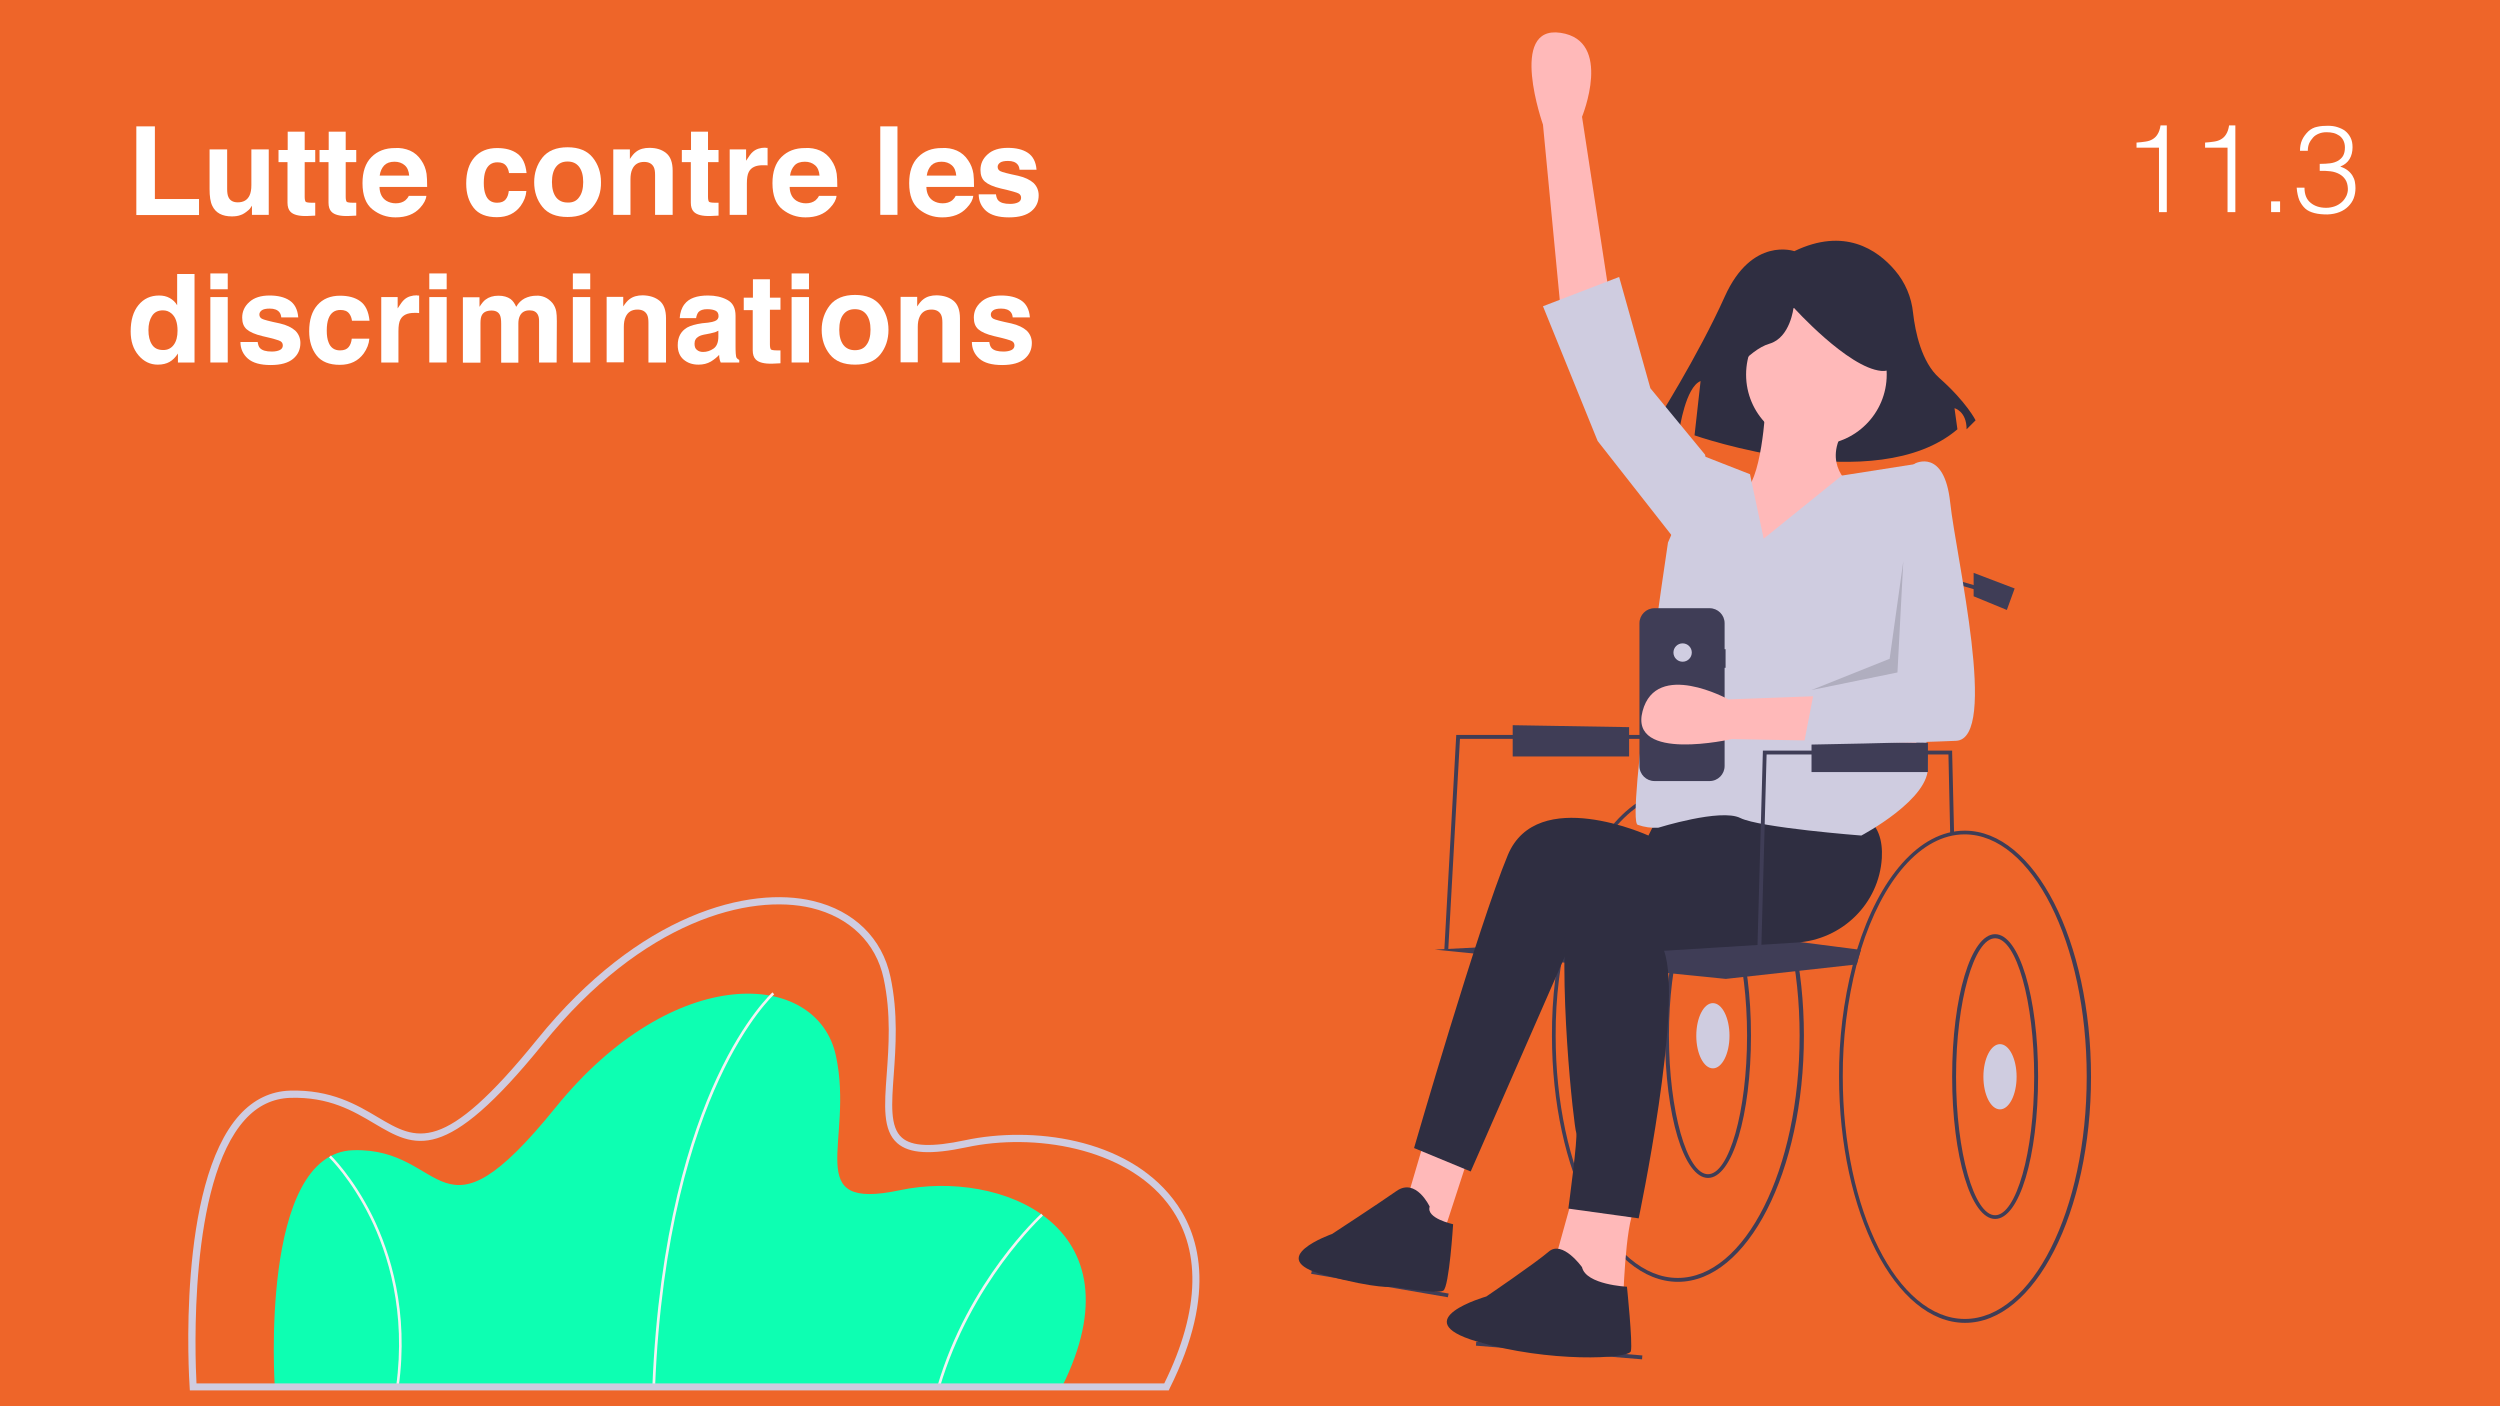 <?xml version="1.0" encoding="UTF-8"?>
<!-- Generator: Adobe Illustrator 27.4.1, SVG Export Plug-In . SVG Version: 6.00 Build 0)  -->
<svg xmlns="http://www.w3.org/2000/svg" xmlns:xlink="http://www.w3.org/1999/xlink" version="1.1" id="Calque_1" x="0px" y="0px" viewBox="0 0 1280 720" style="enable-background:new 0 0 1280 720;" xml:space="preserve">
<style type="text/css">
	.st0{fill:#EE6529;}
	.st1{fill:#FFFFFF;}
	.st2{fill:#0DFFB2;}
	.st3{fill:#F2F2F2;}
	.st4{fill:#CFCCE0;}
	.st5{fill:#3F3D56;}
	.st6{fill:#2F2E41;}
	.st7{fill:#FFB9B9;}
	.st8{fill:#D0CDE1;}
	.st9{opacity:0.15;enable-background:new    ;}
</style>
<rect class="st0" width="1280" height="720"></rect>
<g>
	<path class="st1" d="M69.8,64.7h9.5v37.2h22.6v8.2H69.8V64.7z"></path>
	<path class="st1" d="M116.3,76.5v20.2c0,1.9,0.2,3.3,0.7,4.3c0.8,1.7,2.4,2.6,4.7,2.6c3,0,5-1.2,6.1-3.6c0.6-1.3,0.9-3,0.9-5.2   V76.5h8.9V110H129v-4.7c-0.1,0.1-0.3,0.4-0.6,0.9c-0.3,0.5-0.7,1-1.2,1.4c-1.4,1.2-2.7,2.1-4,2.5c-1.3,0.5-2.8,0.7-4.5,0.7   c-4.9,0-8.3-1.8-10-5.4c-1-2-1.4-4.9-1.4-8.7V76.5H116.3z"></path>
	<path class="st1" d="M142.6,83v-6.2h4.7v-9.4h8.7v9.4h5.4V83H156v17.7c0,1.4,0.2,2.2,0.5,2.6c0.3,0.3,1.4,0.5,3.2,0.5   c0.3,0,0.5,0,0.8,0s0.6,0,0.9,0v6.6l-4.2,0.2c-4.1,0.1-7-0.6-8.5-2.2c-1-1-1.5-2.6-1.5-4.6V83H142.6z"></path>
	<path class="st1" d="M163.6,83v-6.2h4.7v-9.4h8.7v9.4h5.4V83h-5.4v17.7c0,1.4,0.2,2.2,0.5,2.6c0.3,0.3,1.4,0.5,3.2,0.5   c0.3,0,0.5,0,0.8,0s0.6,0,0.9,0v6.6l-4.2,0.2c-4.1,0.1-7-0.6-8.5-2.2c-1-1-1.5-2.6-1.5-4.6V83H163.6z"></path>
	<path class="st1" d="M209.9,77.1c2.3,1,4.3,2.7,5.8,5c1.4,2,2.3,4.3,2.7,6.9c0.2,1.5,0.3,3.8,0.3,6.7h-24.4   c0.1,3.4,1.3,5.7,3.5,7.1c1.3,0.8,3,1.3,4.8,1.3c2,0,3.6-0.5,4.9-1.5c0.7-0.6,1.3-1.3,1.8-2.3h9c-0.2,2-1.3,4-3.2,6.1   c-3,3.3-7.2,4.9-12.6,4.9c-4.5,0-8.4-1.4-11.8-4.1s-5.1-7.2-5.1-13.4c0-5.8,1.5-10.3,4.6-13.4c3.1-3.1,7.1-4.6,12-4.6   C204.9,75.6,207.5,76.1,209.9,77.1z M196.7,84.7c-1.2,1.3-2,3-2.3,5.2h15.1c-0.2-2.3-0.9-4.1-2.3-5.3c-1.4-1.2-3.1-1.8-5.2-1.8   C199.7,82.8,198,83.4,196.7,84.7z"></path>
	<path class="st1" d="M260.6,88.5c-0.2-1.3-0.6-2.4-1.3-3.4c-1-1.4-2.5-2-4.6-2c-3,0-5,1.5-6.1,4.4c-0.6,1.6-0.9,3.6-0.9,6.2   c0,2.5,0.3,4.4,0.9,5.9c1,2.8,3,4.2,5.9,4.2c2.1,0,3.5-0.6,4.4-1.7s1.4-2.5,1.6-4.3h9c-0.2,2.7-1.2,5.2-2.9,7.6   c-2.8,3.8-6.8,5.8-12.2,5.8s-9.4-1.6-11.9-4.8s-3.8-7.3-3.8-12.4c0-5.8,1.4-10.2,4.2-13.4c2.8-3.2,6.7-4.8,11.6-4.8   c4.2,0,7.7,0.9,10.3,2.8c2.7,1.9,4.3,5.2,4.8,10H260.6z"></path>
	<path class="st1" d="M303.5,105.9c-2.8,3.5-7.1,5.2-12.9,5.2c-5.8,0-10.1-1.7-12.9-5.2c-2.8-3.5-4.2-7.7-4.2-12.6   c0-4.8,1.4-9,4.2-12.6c2.8-3.5,7.1-5.3,12.9-5.3c5.8,0,10.1,1.8,12.9,5.3c2.8,3.5,4.2,7.7,4.2,12.6   C307.8,98.2,306.4,102.4,303.5,105.9z M296.5,101c1.4-1.8,2.1-4.4,2.1-7.8s-0.7-5.9-2.1-7.8c-1.4-1.8-3.3-2.7-5.9-2.7   c-2.6,0-4.5,0.9-5.9,2.7c-1.4,1.8-2.1,4.4-2.1,7.8s0.7,5.9,2.1,7.8c1.4,1.8,3.4,2.7,5.9,2.7C293.2,103.8,295.2,102.9,296.5,101z"></path>
	<path class="st1" d="M341.1,78.4c2.2,1.8,3.3,4.8,3.3,9V110h-9V89.6c0-1.8-0.2-3.1-0.7-4.1c-0.9-1.7-2.5-2.6-4.9-2.6   c-3,0-5,1.3-6.1,3.8c-0.6,1.3-0.9,3-0.9,5.1V110h-8.8V76.5h8.5v4.9c1.1-1.7,2.2-3,3.2-3.7c1.8-1.4,4.1-2,6.8-2   C336.1,75.7,338.9,76.6,341.1,78.4z"></path>
	<path class="st1" d="M349.1,83v-6.2h4.7v-9.4h8.7v9.4h5.4V83h-5.4v17.7c0,1.4,0.2,2.2,0.5,2.6c0.3,0.3,1.4,0.5,3.2,0.5   c0.3,0,0.5,0,0.8,0s0.6,0,0.9,0v6.6l-4.2,0.2c-4.1,0.1-7-0.6-8.5-2.2c-1-1-1.5-2.6-1.5-4.6V83H349.1z"></path>
	<path class="st1" d="M392.2,75.7c0.1,0,0.4,0,0.8,0v9c-0.6-0.1-1-0.1-1.5-0.1c-0.4,0-0.8,0-1,0c-3.5,0-5.9,1.1-7.1,3.4   c-0.7,1.3-1,3.3-1,6v16h-8.8V76.5h8.4v5.8c1.4-2.2,2.5-3.8,3.5-4.6c1.6-1.4,3.8-2.1,6.4-2.1C391.9,75.7,392,75.7,392.2,75.7z"></path>
	<path class="st1" d="M419.9,77.1c2.3,1,4.3,2.7,5.8,5c1.4,2,2.3,4.3,2.7,6.9c0.2,1.5,0.3,3.8,0.3,6.7h-24.4   c0.1,3.4,1.3,5.7,3.5,7.1c1.3,0.8,3,1.3,4.8,1.3c2,0,3.6-0.5,4.9-1.5c0.7-0.6,1.3-1.3,1.8-2.3h9c-0.2,2-1.3,4-3.3,6.1   c-3,3.3-7.2,4.9-12.6,4.9c-4.5,0-8.4-1.4-11.8-4.1s-5.1-7.2-5.1-13.4c0-5.8,1.5-10.3,4.6-13.4c3.1-3.1,7.1-4.6,12-4.6   C414.9,75.6,417.6,76.1,419.9,77.1z M406.8,84.7c-1.2,1.3-2,3-2.3,5.2h15.1c-0.2-2.3-0.9-4.1-2.3-5.3c-1.4-1.2-3.1-1.8-5.2-1.8   C409.8,82.8,408,83.4,406.8,84.7z"></path>
	<path class="st1" d="M459.5,110h-8.8V64.7h8.8V110z"></path>
	<path class="st1" d="M489.9,77.1c2.3,1,4.3,2.7,5.8,5c1.4,2,2.3,4.3,2.7,6.9c0.2,1.5,0.3,3.8,0.3,6.7h-24.4   c0.1,3.4,1.3,5.7,3.5,7.1c1.3,0.8,3,1.3,4.8,1.3c2,0,3.6-0.5,4.9-1.5c0.7-0.6,1.3-1.3,1.8-2.3h9c-0.2,2-1.3,4-3.3,6.1   c-3,3.3-7.2,4.9-12.6,4.9c-4.5,0-8.4-1.4-11.8-4.1s-5.1-7.2-5.1-13.4c0-5.8,1.5-10.3,4.6-13.4c3.1-3.1,7.1-4.6,12-4.6   C485,75.6,487.6,76.1,489.9,77.1z M476.8,84.7c-1.2,1.3-2,3-2.3,5.2h15.1c-0.2-2.3-0.9-4.1-2.3-5.3c-1.4-1.2-3.1-1.8-5.2-1.8   C479.8,82.8,478.1,83.4,476.8,84.7z"></path>
	<path class="st1" d="M509.9,99.3c0.2,1.6,0.6,2.7,1.2,3.3c1.1,1.2,3.1,1.8,6.1,1.8c1.7,0,3.1-0.3,4.1-0.8c1-0.5,1.5-1.3,1.5-2.3   c0-1-0.4-1.7-1.2-2.2c-0.8-0.5-3.9-1.4-9.2-2.6c-3.8-0.9-6.5-2.1-8.1-3.5c-1.6-1.4-2.3-3.4-2.3-6c0-3.1,1.2-5.8,3.7-8   c2.4-2.2,5.9-3.3,10.3-3.3c4.2,0,7.6,0.8,10.2,2.5s4.2,4.6,4.5,8.7H522c-0.1-1.1-0.4-2-1-2.7c-1-1.2-2.6-1.8-4.9-1.8   c-1.9,0-3.3,0.3-4.1,0.9s-1.2,1.3-1.2,2.1c0,1,0.4,1.7,1.3,2.2c0.9,0.5,3.9,1.3,9.2,2.4c3.5,0.8,6.1,2.1,7.9,3.7   c1.7,1.7,2.6,3.8,2.6,6.3c0,3.3-1.2,6-3.7,8.1c-2.5,2.1-6.3,3.2-11.5,3.2c-5.3,0-9.2-1.1-11.7-3.3c-2.5-2.2-3.8-5.1-3.8-8.5H509.9z   "></path>
	<path class="st1" d="M86.9,152.6c1.6,0.9,2.9,2.1,3.8,3.7v-16h8.9v45.3h-8.5V181c-1.3,2-2.7,3.4-4.3,4.3s-3.6,1.4-6,1.4   c-3.9,0-7.2-1.6-9.9-4.8c-2.7-3.2-4-7.2-4-12.2c0-5.7,1.3-10.2,4-13.5s6.2-4.9,10.6-4.9C83.5,151.3,85.3,151.7,86.9,152.6z    M89,176.5c1.3-1.8,1.9-4.2,1.9-7.2c0-4.1-1-7-3.1-8.8c-1.3-1.1-2.7-1.6-4.4-1.6c-2.6,0-4.4,1-5.6,2.9c-1.2,1.9-1.8,4.3-1.8,7.2   c0,3.1,0.6,5.6,1.8,7.4c1.2,1.9,3.1,2.8,5.6,2.8C85.8,179.3,87.7,178.3,89,176.5z"></path>
	<path class="st1" d="M116.6,148.1h-8.9V140h8.9V148.1z M107.7,152.1h8.9v33.5h-8.9V152.1z"></path>
	<path class="st1" d="M131.9,174.9c0.2,1.6,0.6,2.7,1.2,3.3c1.1,1.2,3.1,1.8,6.1,1.8c1.7,0,3.1-0.3,4.1-0.8s1.5-1.3,1.5-2.3   c0-1-0.4-1.7-1.2-2.2c-0.8-0.5-3.9-1.4-9.2-2.6c-3.8-0.9-6.5-2.1-8.1-3.5c-1.6-1.4-2.3-3.4-2.3-6c0-3.1,1.2-5.8,3.7-8   c2.4-2.2,5.9-3.3,10.3-3.3c4.2,0,7.6,0.8,10.2,2.5s4.2,4.6,4.5,8.7H144c-0.1-1.1-0.4-2-1-2.7c-1-1.2-2.6-1.8-4.9-1.8   c-1.9,0-3.3,0.3-4.1,0.9c-0.8,0.6-1.2,1.3-1.2,2.1c0,1,0.4,1.7,1.3,2.2c0.9,0.5,3.9,1.3,9.2,2.4c3.5,0.8,6.1,2.1,7.9,3.7   c1.7,1.7,2.6,3.8,2.6,6.3c0,3.3-1.2,6-3.7,8.1c-2.5,2.1-6.3,3.2-11.5,3.2c-5.3,0-9.2-1.1-11.7-3.3c-2.5-2.2-3.8-5.1-3.8-8.5H131.9z   "></path>
	<path class="st1" d="M180.2,164.1c-0.2-1.3-0.6-2.4-1.3-3.4c-1-1.4-2.5-2-4.6-2c-3,0-5,1.5-6.1,4.4c-0.6,1.6-0.9,3.6-0.9,6.2   c0,2.5,0.3,4.4,0.9,5.9c1,2.8,3,4.2,5.9,4.2c2.1,0,3.5-0.6,4.4-1.7s1.4-2.5,1.6-4.3h9c-0.2,2.7-1.2,5.2-2.9,7.6   c-2.8,3.8-6.8,5.8-12.2,5.8s-9.4-1.6-11.9-4.8s-3.8-7.3-3.8-12.4c0-5.8,1.4-10.2,4.2-13.4c2.8-3.2,6.7-4.8,11.6-4.8   c4.2,0,7.7,0.9,10.3,2.8c2.7,1.9,4.3,5.2,4.8,10H180.2z"></path>
	<path class="st1" d="M213.8,151.3c0.1,0,0.4,0,0.8,0v9c-0.6-0.1-1-0.1-1.5-0.1s-0.8,0-1,0c-3.5,0-5.9,1.1-7.1,3.4   c-0.7,1.3-1,3.3-1,6v16h-8.8v-33.5h8.4v5.8c1.4-2.2,2.5-3.8,3.5-4.6c1.6-1.4,3.8-2.1,6.4-2.1C213.5,151.3,213.7,151.3,213.8,151.3z   "></path>
	<path class="st1" d="M228.7,148.1h-8.9V140h8.9V148.1z M219.8,152.1h8.9v33.5h-8.9V152.1z"></path>
	<path class="st1" d="M279,152.2c1.4,0.6,2.7,1.6,3.9,3c0.9,1.2,1.6,2.6,1.9,4.3c0.2,1.1,0.3,2.8,0.3,5l-0.1,21.1h-9v-21.3   c0-1.3-0.2-2.3-0.6-3.1c-0.8-1.6-2.2-2.3-4.3-2.3c-2.4,0-4.1,1-5,3c-0.5,1.1-0.7,2.3-0.7,3.8v20h-8.8v-20c0-2-0.2-3.4-0.6-4.3   c-0.7-1.6-2.2-2.4-4.3-2.4c-2.5,0-4.2,0.8-5,2.4c-0.5,0.9-0.7,2.3-0.7,4.1v20.2H237v-33.5h8.5v4.9c1.1-1.7,2.1-3,3.1-3.7   c1.7-1.3,3.9-2,6.6-2c2.6,0,4.6,0.6,6.2,1.7c1.3,1,2.2,2.4,2.9,4c1.1-2,2.6-3.4,4.3-4.3c1.8-0.9,3.8-1.4,6-1.4   C276.1,151.3,277.6,151.6,279,152.2z"></path>
	<path class="st1" d="M302.2,148.1h-8.9V140h8.9V148.1z M293.3,152.1h8.9v33.5h-8.9V152.1z"></path>
	<path class="st1" d="M337.7,154c2.2,1.8,3.3,4.8,3.3,9v22.6h-9v-20.4c0-1.8-0.2-3.1-0.7-4.1c-0.9-1.7-2.5-2.6-4.9-2.6   c-3,0-5,1.3-6.1,3.8c-0.6,1.3-0.9,3-0.9,5.1v18.1h-8.8v-33.5h8.5v4.9c1.1-1.7,2.2-3,3.2-3.7c1.8-1.4,4.1-2,6.8-2   C332.7,151.3,335.5,152.2,337.7,154z"></path>
	<path class="st1" d="M362.5,165.2c1.6-0.2,2.8-0.5,3.5-0.8c1.3-0.5,1.9-1.4,1.9-2.5c0-1.4-0.5-2.3-1.5-2.8c-1-0.5-2.4-0.8-4.3-0.8   c-2.1,0-3.6,0.5-4.5,1.5c-0.6,0.8-1,1.8-1.2,3.1H348c0.2-2.9,1-5.3,2.5-7.2c2.3-3,6.3-4.4,12-4.4c3.7,0,7,0.7,9.8,2.2   c2.9,1.5,4.3,4.2,4.3,8.2v15.4c0,1.1,0,2.4,0.1,3.9c0.1,1.1,0.2,1.9,0.5,2.3s0.7,0.7,1.3,1v1.3h-9.5c-0.3-0.7-0.5-1.3-0.6-1.9   s-0.2-1.3-0.2-2c-1.2,1.3-2.6,2.4-4.2,3.4c-1.9,1.1-4,1.6-6.4,1.6c-3.1,0-5.6-0.9-7.6-2.6c-2-1.7-3-4.2-3-7.4c0-4.1,1.6-7.1,4.8-9   c1.8-1,4.3-1.7,7.7-2.2L362.5,165.2z M367.8,169.3c-0.6,0.3-1.1,0.6-1.7,0.8c-0.6,0.2-1.4,0.4-2.4,0.6l-2,0.4   c-1.9,0.3-3.2,0.7-4,1.2c-1.4,0.8-2.1,2-2.1,3.7c0,1.5,0.4,2.6,1.3,3.2c0.8,0.7,1.9,1,3.1,1c1.9,0,3.7-0.6,5.3-1.7   c1.6-1.1,2.5-3.1,2.5-6.1V169.3z"></path>
	<path class="st1" d="M380.8,158.6v-6.2h4.7V143h8.7v9.4h5.4v6.2h-5.4v17.7c0,1.4,0.2,2.2,0.5,2.6c0.3,0.3,1.4,0.5,3.2,0.5   c0.3,0,0.5,0,0.8,0s0.6,0,0.9,0v6.6l-4.2,0.2c-4.1,0.1-7-0.6-8.5-2.2c-1-1-1.5-2.6-1.5-4.6v-20.6H380.8z"></path>
	<path class="st1" d="M414.2,148.1h-8.9V140h8.9V148.1z M405.3,152.1h8.9v33.5h-8.9V152.1z"></path>
	<path class="st1" d="M450.7,181.5c-2.8,3.5-7.1,5.2-12.9,5.2s-10.1-1.7-12.9-5.2c-2.8-3.5-4.2-7.7-4.2-12.6c0-4.8,1.4-9,4.2-12.6   c2.8-3.5,7.1-5.3,12.9-5.3s10.1,1.8,12.9,5.3c2.8,3.5,4.2,7.7,4.2,12.6C454.9,173.8,453.5,178,450.7,181.5z M443.6,176.6   c1.4-1.8,2.1-4.4,2.1-7.8s-0.7-5.9-2.1-7.8c-1.4-1.8-3.3-2.7-5.9-2.7s-4.5,0.9-5.9,2.7c-1.4,1.8-2.1,4.4-2.1,7.8s0.7,5.9,2.1,7.8   c1.4,1.8,3.4,2.7,5.9,2.7S442.3,178.5,443.6,176.6z"></path>
	<path class="st1" d="M488.2,154c2.2,1.8,3.3,4.8,3.3,9v22.6h-9v-20.4c0-1.8-0.2-3.1-0.7-4.1c-0.9-1.7-2.5-2.6-4.9-2.6   c-3,0-5,1.3-6.1,3.8c-0.6,1.3-0.9,3-0.9,5.1v18.1h-8.8v-33.5h8.5v4.9c1.1-1.7,2.2-3,3.2-3.7c1.8-1.4,4.1-2,6.8-2   C483.2,151.3,486,152.2,488.2,154z"></path>
	<path class="st1" d="M506.5,174.9c0.2,1.6,0.6,2.7,1.2,3.3c1.1,1.2,3.1,1.8,6.1,1.8c1.7,0,3.1-0.3,4.1-0.8c1-0.5,1.5-1.3,1.5-2.3   c0-1-0.4-1.7-1.2-2.2c-0.8-0.5-3.9-1.4-9.2-2.6c-3.8-0.9-6.5-2.1-8.1-3.5c-1.6-1.4-2.3-3.4-2.3-6c0-3.1,1.2-5.8,3.7-8   c2.4-2.2,5.9-3.3,10.3-3.3c4.2,0,7.6,0.8,10.2,2.5s4.2,4.6,4.5,8.7h-8.8c-0.1-1.1-0.4-2-1-2.7c-1-1.2-2.6-1.8-4.9-1.8   c-1.9,0-3.3,0.3-4.1,0.9s-1.2,1.3-1.2,2.1c0,1,0.4,1.7,1.3,2.2c0.9,0.5,3.9,1.3,9.2,2.4c3.5,0.8,6.1,2.1,7.9,3.7   c1.7,1.7,2.6,3.8,2.6,6.3c0,3.3-1.2,6-3.7,8.1c-2.5,2.1-6.3,3.2-11.5,3.2c-5.3,0-9.2-1.1-11.7-3.3c-2.5-2.2-3.8-5.1-3.8-8.5H506.5z   "></path>
</g>
<g>
	<path class="st1" d="M1105.4,75.6h-11.5V73c1.7-0.1,3.2-0.3,4.6-0.5c1.4-0.2,2.6-0.6,3.6-1.2c1-0.6,1.9-1.4,2.6-2.6   c0.7-1.1,1.2-2.6,1.5-4.5h3.2v44.4h-4V75.6z"></path>
	<path class="st1" d="M1140.4,75.6H1129V73c1.7-0.1,3.2-0.3,4.6-0.5c1.4-0.2,2.6-0.6,3.6-1.2c1-0.6,1.9-1.4,2.6-2.6   c0.7-1.1,1.2-2.6,1.5-4.5h3.2v44.4h-4V75.6z"></path>
	<path class="st1" d="M1162.8,108.6v-5.5h4.6v5.5H1162.8z"></path>
	<path class="st1" d="M1187.9,83.9c1.9,0,3.6-0.1,5.2-0.3c1.6-0.2,2.9-0.7,4-1.3c1.1-0.7,2-1.5,2.6-2.6c0.6-1.1,0.9-2.5,0.9-4.2   c0-1.4-0.3-2.6-0.8-3.6c-0.5-1-1.2-1.8-2-2.4c-0.9-0.6-1.9-1.1-3-1.4c-1.2-0.3-2.4-0.4-3.6-0.4c-1.4,0-2.7,0.2-3.9,0.7   c-1.2,0.5-2.2,1.1-3,2c-0.8,0.9-1.5,1.9-2,3c-0.5,1.2-0.7,2.4-0.7,3.8h-4c0-2,0.3-3.8,1-5.4c0.7-1.6,1.8-3.1,3.2-4.5   c1.4-1.3,3-2.1,4.7-2.4c1.7-0.4,3.5-0.5,5.4-0.5c1.8,0,3.4,0.2,4.9,0.7s2.9,1.1,4,2c1.1,0.9,2,2,2.7,3.4c0.7,1.4,1,3,1,4.9   c0,2.3-0.5,4.3-1.5,6c-1,1.7-2.6,3-4.8,3.9c1.6,0.5,2.9,1.2,3.9,2c1,0.8,1.8,1.7,2.4,2.7c0.6,1,1,2,1.2,3.1   c0.2,1.1,0.3,2.1,0.3,3.2c0,1.8-0.3,3.6-0.9,5.2c-0.6,1.6-1.6,3-2.8,4.2c-1.2,1.2-2.7,2.2-4.5,2.9s-3.8,1.1-6.1,1.2   c-2.6,0-4.8-0.2-6.7-0.7c-1.9-0.5-3.5-1.2-4.7-2.3s-2.2-2.5-3-4.2c-0.7-1.7-1.2-3.9-1.4-6.5h4c0,3.4,1,6,3.1,7.7   c2,1.7,4.7,2.6,8,2.6c1.6,0,3.1-0.3,4.5-0.8s2.6-1.3,3.6-2.2c1-0.9,1.7-2,2.3-3.2c0.5-1.2,0.8-2.5,0.7-3.8   c-0.1-1.8-0.5-3.3-1.3-4.5c-0.8-1.2-1.8-2.1-3.1-2.8c-1.3-0.7-2.8-1.2-4.5-1.4c-1.7-0.2-3.5-0.3-5.5-0.2V83.9z"></path>
</g>
<path class="st2" d="M543.7,710.1h-403c0,0-8.2-119.8,40.2-121.2s42.9,53.1,103.5-21.8s134.1-70.8,143.6-26.5  c9.5,44.2-18.4,79.6,32.7,68.8C511.7,598.5,585.2,627.1,543.7,710.1z"></path>
<path class="st3" d="M335.4,710.2l-1.4-0.1c3.2-78.9,19.7-129.6,33-158.2c14.4-31.1,28.4-43.7,28.5-43.8l0.9,1  c-0.1,0.1-13.9,12.6-28.2,43.5C355,581.1,338.5,631.6,335.4,710.2z"></path>
<path class="st3" d="M481.2,710.3l-1.3-0.4c15.7-54,52.8-88.1,53.2-88.5l0.9,1C533.6,622.8,496.9,656.7,481.2,710.3z"></path>
<path class="st3" d="M204.1,710.2l-1.3-0.2c5.3-38.5-4.3-68.4-13.3-86.7c-9.8-19.8-20.9-30.6-21-30.7l0.9-1  c0.1,0.1,11.4,11.1,21.3,31.1C199.8,641.2,209.5,671.4,204.1,710.2z"></path>
<path class="st4" d="M598.4,711.9H97.2l-0.1-1.7c-0.3-4.2-6.7-103.8,25.6-139.4c7.2-7.9,15.9-12.1,25.8-12.4  c21-0.6,34.3,7.3,44.9,13.6c20.1,11.9,33.4,19.8,81.7-39.9c52.3-64.6,108.7-78.6,141.2-70.8c21,5,35.4,19.1,39.6,38.8  c4,18.6,2.7,36.1,1.7,50.1c-1.1,15-2,26.9,4.2,32.3c5.1,4.5,15.4,4.9,32.3,1.3c34.4-7.3,82.4-1.1,106.5,30.1  c13,16.7,23.2,47.2-1.8,97.1L598.4,711.9z M100.6,708.3h495.5c18.6-37.7,19.2-69.6,1.7-92.2c-22.1-28.6-68.5-36.1-102.9-28.7  c-18.4,3.9-29.3,3.3-35.5-2.1c-7.5-6.6-6.6-19.2-5.4-35.3c1-13.8,2.3-31-1.6-49.1c-3.9-18.2-17.4-31.3-36.9-36  c-31.4-7.5-86.3,6.2-137.5,69.6c-50.3,62.1-65.4,53.1-86.4,40.7c-10.8-6.4-23.1-13.7-43-13.1c-8.9,0.3-16.7,4-23.2,11.2  C96.4,605.3,99.9,694.8,100.6,708.3z"></path>
<path class="st5" d="M859,404.3c-23.4,0-43.9,24.4-55.2,60.9c-0.8,2.6-1.5,5.2-2.2,7.9c-4.8,18.7-7.1,37.9-7,57.2  c0,69.5,28.9,126,64.5,126s64.5-56.5,64.5-126S894.6,404.3,859,404.3z M859,654.3c-34.5,0-62.5-55.6-62.5-124  c-0.1-19.4,2.3-38.7,7.1-57.5c0.7-2.5,1.4-5,2.1-7.4c11-35.5,30.8-59.2,53.2-59.2c34.5,0,62.5,55.6,62.5,124S893.5,654.3,859,654.3z  "></path>
<path class="st5" d="M874.5,603.1c-12.3,0-22-32-22-72.9s9.7-72.9,22-72.9s22,32,22,72.9S886.9,603.1,874.5,603.1z M874.5,459.4  c-10.8,0-20,32.4-20,70.9s9.2,70.9,20,70.9s20-32.4,20-70.9S885.4,459.4,874.5,459.4z"></path>
<ellipse class="st4" cx="877" cy="530.3" rx="8.5" ry="16.7"></ellipse>
<polygon class="st5" points="858.5,303.3 995.5,302.8 995.5,356.7 858.5,362.3 "></polygon>
<polygon class="st5" points="741.5,486.3 739.5,486.2 745.6,376.3 869.5,376.3 869.5,378.3 747.5,378.3 "></polygon>
<polygon class="st5" points="741.3,664.2 671.3,652.2 671.7,650.3 741.7,662.3 "></polygon>
<rect x="797" y="649.1" transform="matrix(8.207501e-02 -0.997 0.997 8.207501e-02 43.118 1430.317)" class="st5" width="2" height="85.3"></rect>
<path class="st5" d="M952.8,486.4c-0.8,2.4-1.5,4.9-2.1,7.4l-2.1,0.2l-65,7.2l-149-15l155-8l61.3,7.9L952.8,486.4z"></path>
<path class="st6" d="M918.7,128.6c0,0-21.7-7.7-35.6,23.2s-35.6,65-35.6,65l12.4,3.1c0,0,3.1-21.7,10.8-24.8l-3.1,27.8  c0,0,92.8,32.5,134.6-3.1l-1.5-10.8c0,0,6.2,1.5,6.2,10.8l4.6-4.6c0,0-4.6-9.3-18.6-21.7c-9.1-8.1-12.3-23.6-13.4-33.2  c-0.8-8.1-4-15.7-9.3-21.9C961.1,127.7,944.2,116.3,918.7,128.6z"></path>
<path class="st7" d="M799,157.8l-9-94c0,0-18-51,9-47s11,43,11,43l15,98H799z"></path>
<polygon class="st7" points="729,584.8 719,618.8 738,634.8 752,591.8 "></polygon>
<path class="st7" d="M806,609.8l-10,36l35,22c0,0,1-41,6-49L806,609.8z"></path>
<path class="st6" d="M849,417.8l-5,10c0,0-57-26-72,10s-48,150-48,150l29,12l53-121l121-3l5-67L849,417.8z"></path>
<path class="st6" d="M891,434.8c0,0-82-17-88,24s3,119,4,121s-4,39-4,39l36,5c0,0,23-109,13-137l67.7-4.2  c23.4-1.4,42.4-19.9,43.8-43.3c0.5-8.9-1.7-17.1-9.4-21.6c-24-14-68-14-68-14L891,434.8z"></path>
<path class="st6" d="M732,617.8c0,0-7-15-17-8s-33,22-33,22s-35.6,12.5-4,21c28.1,7.5,35,6,35,6s23,4,26,2s5-34,5-34  S730,623.8,732,617.8z"></path>
<path class="st6" d="M810,648.8c0,0-10-14-17-8s-32,23-32,23s-42,12-5,23s78,9,79,5s-2-33-2-33S812,657.8,810,648.8z"></path>
<circle class="st7" cx="930" cy="191.8" r="36"></circle>
<path class="st7" d="M904,207.8c0,0-2,41-12,44s-38,36-25,46s88,3,88,3l-7-52c0,0-16-11-3-30L904,207.8z"></path>
<path class="st4" d="M903,275.8l-7-33l-23-9l-19,44c0,0-21.5,142.5-15.5,144.5c3.4,1.2,6.9,1.7,10.5,1.5c0,0,32-10,42-5s62,9,62,9  s36-19,34-36s0-112,0-112l-4.5-42.5l-39.5,6.2L903,275.8z"></path>
<polygon class="st4" points="874,238.8 873,232.8 845,198.8 829,141.8 790,156.8 818,225.8 858,276.8 "></polygon>
<path class="st6" d="M882.7,196.1c0,0,12.4-17,23.2-20.1s12.4-18.6,12.4-18.6s27.8,30.9,44.9,32.5s1.5-37.1,1.5-37.1l-30.9-7.7  l-29.4,3.1l-23.2,15.5L882.7,196.1z"></path>
<polygon class="st5" points="998.5,427.3 997.6,386.3 904.5,386.3 901.5,496.3 899.5,496.2 902.6,384.3 999.5,384.3 999.5,385.2   1000.5,427.2 "></polygon>
<polygon class="st5" points="996.5,371.3 994.5,371.3 994.5,294.9 1026.8,304.3 1026.3,306.2 996.5,297.6 "></polygon>
<path class="st5" d="M1006,425.3c-23.4,0-43.9,24.4-55.2,60.9c-0.8,2.6-1.5,5.2-2.2,7.9c-4.8,18.7-7.1,37.9-7,57.2  c0,69.5,28.9,126,64.5,126s64.5-56.5,64.5-126S1041.6,425.3,1006,425.3z M1006,675.3c-34.5,0-62.5-55.6-62.5-124  c-0.1-19.4,2.3-38.7,7.1-57.5c0.7-2.5,1.4-5,2.1-7.4c11-35.5,30.8-59.2,53.2-59.2c34.5,0,62.5,55.6,62.5,124  S1040.5,675.3,1006,675.3z"></path>
<path class="st5" d="M1021.5,624.1c-12.3,0-22-32-22-72.9s9.7-72.9,22-72.9c12.3,0,22,32,22,72.9S1033.9,624.1,1021.5,624.1z   M1021.5,480.4c-10.8,0-20,32.4-20,70.9s9.2,70.9,20,70.9c10.8,0,20-32.4,20-70.9S1032.4,480.4,1021.5,480.4z"></path>
<ellipse class="st4" cx="1024" cy="551.3" rx="8.5" ry="16.7"></ellipse>
<polygon class="st5" points="1010.5,293.3 1031.5,301.3 1027.5,312.3 1010.5,305.3 "></polygon>
<polygon class="st5" points="927.5,379.3 927.5,395.3 987.1,395.3 987.1,380.3 "></polygon>
<polygon class="st5" points="774.5,371.3 774.5,387.3 834.1,387.3 834.1,372.3 "></polygon>
<path class="st5" d="M883.5,332.4H883v-13.3c0-4.3-3.5-7.7-7.7-7.7h0h-28.2c-4.3,0-7.7,3.5-7.7,7.7c0,0,0,0,0,0v73.1  c0,4.3,3.5,7.7,7.7,7.7h0h28.2c4.3,0,7.7-3.5,7.7-7.7v0v-50.3h0.5V332.4z"></path>
<circle class="st8" cx="861.5" cy="334.1" r="4.7"></circle>
<path class="st7" d="M981.1,380.2l-94.4-1.8c0,0-52.7,12.1-45.7-14.3s44-6,44-6l99.1-3.7L981.1,380.2z"></path>
<path class="st4" d="M971.5,244.3l9-7c0,0,15-8,18,20s25,121,3,122s-78,2-78,2l6-31l46-3L971.5,244.3z"></path>
<polygon class="st9" points="974.5,287.3 971.5,344.3 927.5,353.3 967.5,337.3 "></polygon>
</svg>
